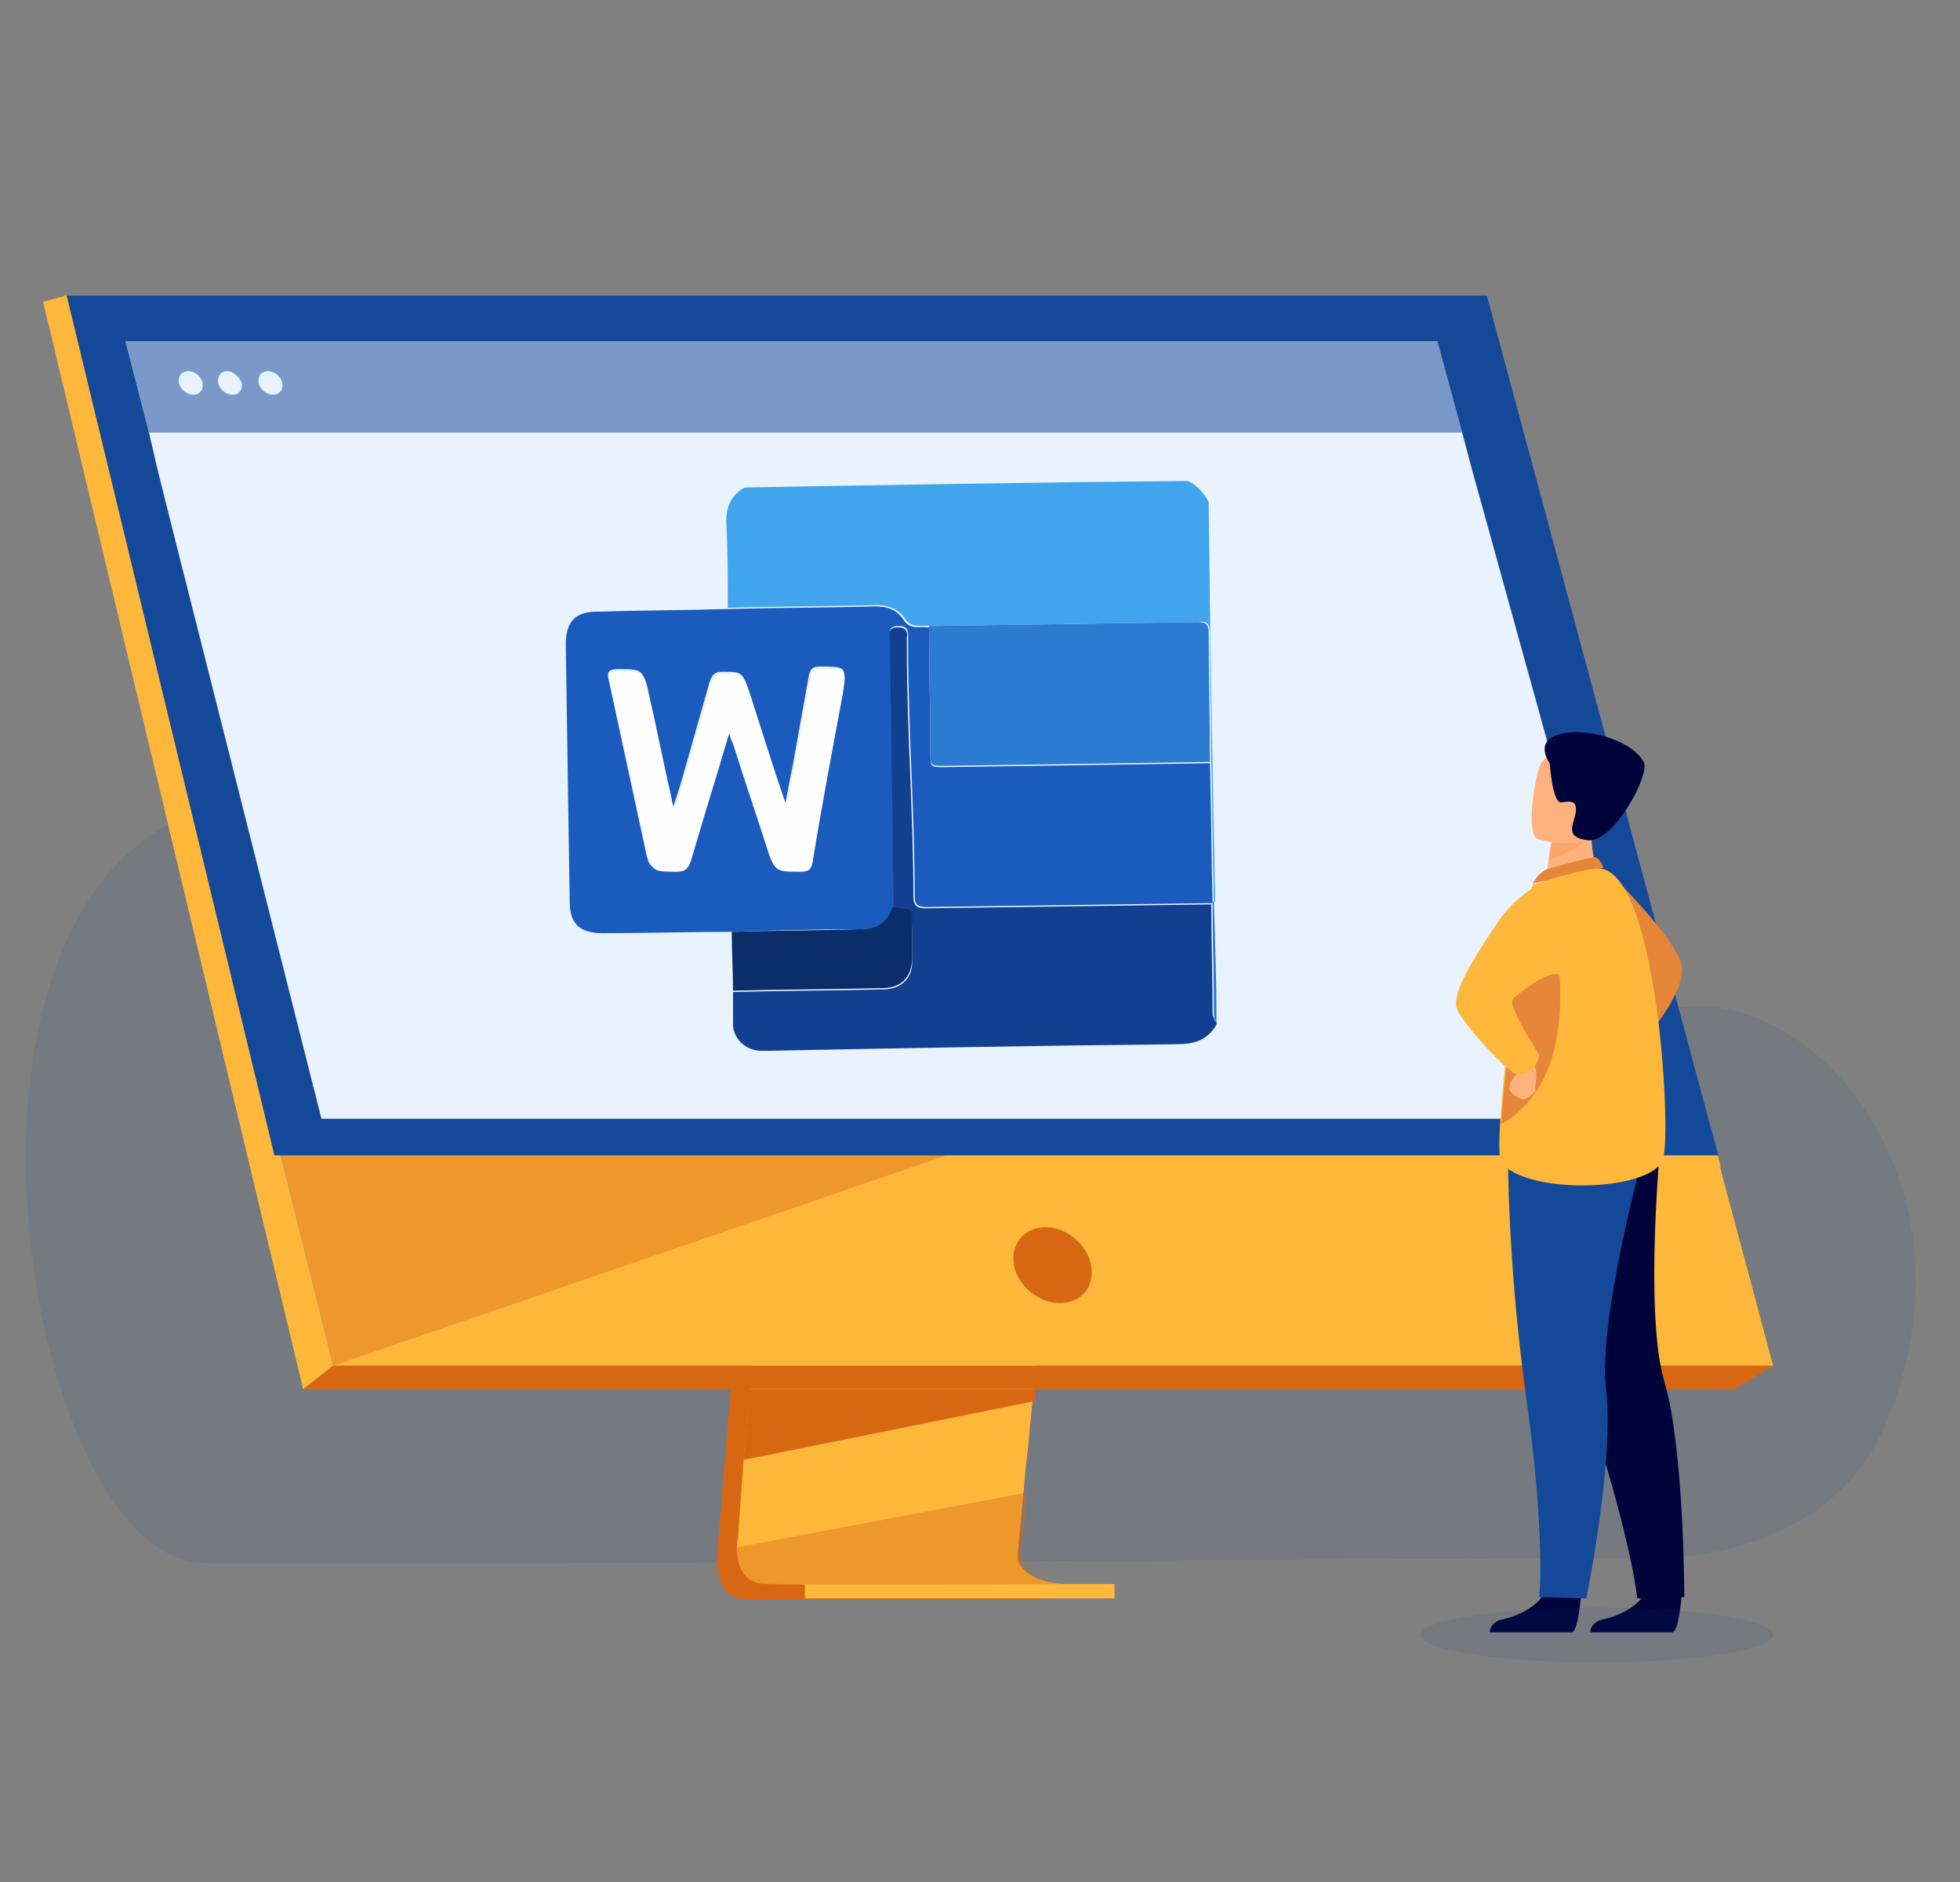 <?xml version="1.0" encoding="utf-8"?>
<!-- Generator: Adobe Illustrator 21.0.0, SVG Export Plug-In . SVG Version: 6.00 Build 0)  -->
<svg version="1.1" id="Layer_1" xmlns="http://www.w3.org/2000/svg" xmlns:xlink="http://www.w3.org/1999/xlink" x="0px" y="0px"
	 viewBox="0 0 150 144" style="enable-background:new 0 0 150 144;" xml:space="preserve">
<rect x="0" y="0" width="150" height="144" fill="#808080" stroke="none"/>
<style type="text/css">
	.st0{opacity:9.000000e-02;fill:#144999;}
	.st1{fill:#D86713;}
	.st2{fill:#FDB73B;}
	.st3{opacity:0.4;fill:#D86713;}
	.st4{fill:#144999;}
	.st5{fill:#E9F3FE;}
	.st6{opacity:0.52;fill:#144999;}
	.st7{fill:#41A5ED;}
	.st8{fill:#114091;}
	.st9{fill:#2B7BD2;}
	.st10{fill:#1A5BBD;}
	.st11{fill:#0B2E69;}
	.st12{fill:#FEFEFE;}
	.st13{fill:#E58638;}
	.st14{fill:#00033A;}
	.st15{fill:#FFB27D;}
	.st16{fill:#FCA56B;}
</style>
<path class="st0" d="M123.9,119.2c0,0,15.9,1.7,20.7-10.9c7.3-18.7-6.8-33.7-17.1-31c-22.3,5.9-16.9-59.3-52.7-46
	C64.7,35.1,37.5,12.9,30,48.5c-1.8,8.5-8.2,9.4-17.5,14.8c-18.2,10.5-9.9,56.1,3.1,56.3C28.6,119.8,123.9,119.2,123.9,119.2z"/>
<g>
	<path class="st1" d="M60.1,56.4l-5.2,62.2c0,0-0.5,3.8,2.3,3.8c4.6,0,22.9,0,22.9,0s-3.5-0.8-3.4-2.5c0-2.1,6.1-64,6.1-64
		L60.1,56.4z"/>
	<path class="st2" d="M81.6,121.2c-0.9,0-18.4,0.1-22.9,0c-2,0-2.3-1.7-2.3-2.8c0-0.5,0.1-0.9,0.1-0.9l0.1-1.6l0.3-4.1l0.3-3.6
		l0.4-4.7l0.3-3.9l3.7-44.2l22.6-0.6c0,0-2.6,25.9-4.4,44.8c-0.2,2.1-0.4,4.1-0.6,6c-0.1,0.6-0.1,1.2-0.2,1.8
		c-0.2,1.8-0.3,3.4-0.5,4.9c-0.1,0.8-0.1,1.5-0.2,2.1c-0.2,2.5-0.4,4.2-0.4,4.5c0,0.2,0,0.3,0,0.5C78.6,121.1,81.2,121.2,81.6,121.2
		z"/>
	<polygon class="st2" points="5.1,22.6 17.8,73.7 19.6,80.7 25.5,104.5 135.7,104.5 113.8,22.6 	"/>
	<polygon class="st2" points="5.1,22.6 3.3,23.1 23.2,106.3 25.5,104.5 	"/>
	<polygon class="st1" points="23.2,106.3 132.7,106.3 135.7,104.5 25.5,104.5 	"/>
	<rect x="61.6" y="121.2" class="st2" width="23.7" height="1.1"/>
	<polygon class="st2" points="130.4,89.4 112.5,23.6 4.9,23.6 4.9,22.6 113.8,22.6 131.7,89.3 	"/>
	<polygon class="st1" points="79.3,106.3 79.2,107.2 56.9,111.7 57.2,108 57.3,106.3 	"/>
	<path class="st3" d="M81.6,121.2c-0.9,0-18.4,0.1-22.9,0c-2,0-2.3-1.7-2.3-2.8l22.2-4.2c-0.2,2.5-0.4,4.2-0.4,4.5
		c0,0.2,0,0.3,0,0.5C78.6,121.1,81.2,121.2,81.6,121.2z"/>
	<polygon class="st3" points="73.9,87.9 25.5,104.5 19.6,80.7 	"/>
	<polygon class="st4" points="5.1,22.6 113.8,22.6 131.5,88.4 21,88.4 	"/>
</g>
<path class="st1" d="M83.5,96.8c-0.3-1.6-1.9-2.9-3.5-2.9c-1.6,0-2.7,1.3-2.4,2.9c0.3,1.6,1.9,2.9,3.5,2.9
	C82.8,99.7,83.8,98.4,83.5,96.8z"/>
<polygon class="st5" points="126.4,85.6 24.6,85.6 13,39.7 12.1,36.1 11.4,33.1 9.6,26.1 110,26.1 111.9,33.1 112.7,36.1 
	113.7,39.7 "/>
<polygon class="st6" points="111.9,33.1 11.4,33.1 9.6,26.1 110,26.1 "/>
<g>
	<path class="st5" d="M14.4,28.4c-0.5,0-0.8,0.4-0.7,0.9c0.1,0.5,0.6,0.9,1.1,0.9c0.5,0,0.8-0.4,0.7-0.9
		C15.4,28.8,14.9,28.4,14.4,28.4z"/>
	<path class="st5" d="M17.4,28.4c-0.5,0-0.8,0.4-0.7,0.9c0.1,0.5,0.6,0.9,1.1,0.9c0.5,0,0.8-0.4,0.7-0.9
		C18.3,28.8,17.8,28.4,17.4,28.4z"/>
	<path class="st5" d="M21.6,29.3c-0.1-0.5-0.6-0.9-1.1-0.9c-0.5,0-0.8,0.4-0.7,0.9c0.1,0.5,0.6,0.9,1.1,0.9S21.7,29.8,21.6,29.3z"/>
</g>
<g id="d5Q9FD_1_">
	<g>
		<path class="st7" d="M92.5,38.4C92.6,48.6,92.8,58.8,93,69c-0.1,0-0.1,0-0.1,0c0,0,0,0,0,0c-0.1-3.6-0.1-7.1-0.2-10.7
			c0-3.3-0.1-6.6-0.1-9.9c0-0.7-0.3-0.9-0.9-0.8c-6.8,0.1-13.6,0.2-20.5,0.3c-0.6-0.1-1.4,0.2-1.9-0.5c-0.5-0.8-1.3-1.1-2.2-1.1
			c-3.8,0.1-7.6,0.1-11.4,0.2c0-2.1,0-4.2-0.1-6.3c-0.1-1.3,0.3-2.3,1.4-2.9c11.3-0.2,22.6-0.4,33.9-0.5
			C91.6,37.1,92.1,37.7,92.5,38.4z"/>
		<path class="st8" d="M93.1,78.2c0,0.1,0,0.1,0,0.2c-0.7,1.2-1.7,1.5-3.1,1.5c-10.4,0.1-20.8,0.3-31.2,0.5c-0.2,0-0.5,0-0.7,0
			c-1.1-0.1-1.9-0.9-2-1.9c0-0.9,0-1.8,0-2.6c3.8-0.1,7.7-0.1,11.5-0.2c1.4,0,2.3-0.9,2.2-2.3c0-0.7,0-1.5,0-2.2
			c-0.1-1.8,0.2-1.4-1.5-1.7c-0.1-6.9-0.2-13.7-0.3-20.6c0-0.6,0.1-0.9,0.7-0.9c0.6,0,0.8,0.3,0.7,0.8c0,0.2,0,0.4,0,0.7
			c0,6.4,0.5,12.7,0.5,19.1c0,0.7,0.3,0.9,0.9,0.9c7.3-0.1,14.6-0.2,21.9-0.3c0,0,0,0,0,0c0,2.8,0.1,5.7,0.1,8.5
			C92.9,77.8,92.9,78.1,93.1,78.2z"/>
		<path class="st9" d="M93.1,78.2c-0.2-0.2-0.2-0.4-0.2-0.7c0-2.8-0.1-5.7-0.1-8.5c0,0,0.1,0,0.1,0C93,72.1,93.1,75.2,93.1,78.2z"/>
		<path class="st10" d="M56,71.3c-3.3,0-6.6,0.1-9.9,0.1c-1.7,0-2.5-0.7-2.5-2.4c-0.1-6.6-0.2-13.1-0.3-19.7c0-1.7,0.7-2.5,2.4-2.5
			c3.3-0.1,6.6-0.1,9.9-0.2c3.8-0.1,7.6-0.1,11.4-0.2c1,0,1.7,0.3,2.2,1.1c0.5,0.7,1.2,0.4,1.9,0.5c0,3.2,0.1,6.4,0.1,9.6
			c0,1.1,0,1.1,1.1,1.1c6.8-0.1,13.5-0.2,20.3-0.3c0.1,3.6,0.1,7.1,0.2,10.7c-7.3,0.1-14.6,0.2-21.9,0.3c-0.7,0-0.9-0.2-0.9-0.9
			c0-6.4-0.5-12.7-0.5-19.1c0-0.2,0-0.4,0-0.7c0-0.5-0.1-0.8-0.7-0.8c-0.7,0-0.8,0.3-0.7,0.9c0.1,6.9,0.2,13.7,0.3,20.6
			c-0.4,1.2-1.3,1.7-2.6,1.7C62.4,71.1,59.2,71.2,56,71.3z M55.8,56.1c0.1,0.4,0.2,0.6,0.3,0.8c0.8,2.6,1.7,5.2,2.5,7.7
			c0.6,1.9,0.6,1.9,2.6,1.9c0.6,0,0.8-0.2,0.9-0.8c0.8-4.3,1.6-8.5,2.3-12.8c0.4-1.9,0.4-1.9-1.7-1.9c-0.5,0-0.7,0.2-0.8,0.7
			c-0.4,2.2-0.8,4.5-1.2,6.7c-0.2,1-0.4,2-0.6,3.1c-1-2.9-1.9-5.7-2.8-8.6c-0.5-1.5-0.5-1.5-2-1.5c-0.6,0-0.8,0.2-1,0.8
			c-0.7,2.5-1.4,4.9-2.1,7.4c-0.2,0.7-0.4,1.3-0.7,2.2c-0.1-0.4-0.2-0.6-0.2-0.9c-0.6-2.6-1.1-5.2-1.7-7.8c-0.4-1.9-0.4-1.9-2.3-1.9
			c-0.7,0-0.9,0.2-0.7,0.9c0.9,4.2,1.8,8.3,2.7,12.5c0.4,2,0.4,1.9,2.4,1.9c0.7,0,0.9-0.2,1.1-0.9C53.8,62.7,54.8,59.5,55.8,56.1z"
			/>
		<path class="st9" d="M92.6,58.3c-6.8,0.1-13.5,0.2-20.3,0.3c-1.1,0-1.1,0-1.1-1.1c0-3.2-0.1-6.4-0.1-9.6
			c6.8-0.1,13.6-0.2,20.5-0.3c0.6,0,0.9,0.1,0.9,0.8C92.5,51.8,92.6,55.1,92.6,58.3z"/>
		<path class="st11" d="M56,71.3c3.2-0.1,6.5-0.1,9.7-0.2c1.3,0,2.2-0.4,2.6-1.7c1.7,0.3,1.5-0.1,1.5,1.7c0,0.7,0,1.5,0,2.2
			c0,1.4-0.8,2.3-2.2,2.3c-3.8,0.1-7.7,0.1-11.5,0.2C56.1,74.3,56,72.8,56,71.3z"/>
		<path class="st12" d="M55.8,56.1c-1,3.4-2,6.6-2.9,9.7c-0.2,0.6-0.4,0.9-1.1,0.9c-1.9,0-1.9,0-2.4-1.9c-0.9-4.2-1.8-8.4-2.7-12.5
			c-0.2-0.7,0-0.9,0.7-0.9c1.9,0,1.9,0,2.3,1.9c0.6,2.6,1.1,5.2,1.7,7.8c0,0.2,0.1,0.4,0.2,0.9c0.3-0.9,0.5-1.5,0.7-2.2
			c0.7-2.5,1.5-4.9,2.1-7.4c0.2-0.6,0.4-0.8,1-0.8c1.5,0,1.5,0,2,1.5c0.9,2.8,1.8,5.7,2.8,8.6c0.2-1,0.4-2,0.6-3.1
			c0.4-2.2,0.8-4.5,1.2-6.7c0.1-0.5,0.2-0.7,0.8-0.7c2,0,2-0.1,1.7,1.9c-0.8,4.3-1.6,8.5-2.3,12.8c-0.1,0.6-0.3,0.8-0.9,0.8
			c-2,0-2,0-2.6-1.9c-0.8-2.6-1.7-5.2-2.5-7.7C56,56.7,56,56.5,55.8,56.1z"/>
	</g>
</g>
<g>
	<path class="st13" d="M123,66.6c0,0,5.4,5.3,5.7,7.3s-2.5,5.2-2.5,5.2L123,66.6z"/>
	<path class="st14" d="M121,122c0,0-0.2,2.8-0.7,2.9c-0.1,0-2.8,0-2.8,0l-3.5,0c0,0,0-0.8,1-1c1-0.2,2.7-0.9,3.3-2.2
		C119,120.2,121,122,121,122z"/>
	<path class="st14" d="M128.7,122c0,0-0.2,2.8-0.7,2.9c-0.1,0-2.8,0-2.8,0l-3.5,0c0,0,0-0.8,1-1c1-0.2,2.7-0.9,3.3-2.2
		C126.8,120.2,128.7,122,128.7,122z"/>
	<path class="st14" d="M117.2,91.5c0,0,0.9,5.8,4.3,16.1c3.4,10.3,3.8,14.7,3.8,14.7l3.6-0.1c0,0,0-11.2-1.5-16.4
		c-1.6-5.2-0.3-18.6-0.3-18.6L117.2,91.5z"/>
	<path class="st4" d="M115.4,87.5c0,0-0.1,8.7,1.4,19.4c1.5,10.7,1,15.3,1,15.3l3.6,0.1c0,0,2.2-10.7,1.5-16.1
		c-0.6-5.4,3-18.4,3-18.4L115.4,87.5z"/>
	<path class="st15" d="M122.4,67.1l-1.7,1.3l-2.5-0.5c0-0.2,0.2-1.2,0.3-2c0,0,0-0.1,0-0.1c0.1-0.7,0.2-1.3,0.2-1.3l2.3-1.1l0.9-0.4
		c0,0-0.1,0.8-0.1,0.9C121.8,65.7,122.4,67.1,122.4,67.1z"/>
	<path class="st13" d="M118.4,66.5c0.1,0,3.4-1,3.7-0.9c0.4,0.1,0.6,0.8,0.6,0.8l-5.4,1.2C117.3,67.6,117.7,66.8,118.4,66.5z"/>
	<path class="st2" d="M127.3,88.6c-0.6,2.5-9.9,2.9-12.3,0.5c-0.3-0.3-0.3-1.5-0.2-3.1c0.2-3.2,0.8-8.1,0.9-10.6
		c0-1.2,0.2-2.4,0.4-3.5c0.5-2.4,1.2-4.2,1.2-4.2s4.5-1.5,5.4-1.2C126.8,67.6,127.9,86,127.3,88.6z"/>
	<path class="st13" d="M114.9,86c0.2-3.2,0.8-8.1,0.9-10.6c0-1.2,0.2-2.4,0.4-3.5l2.7-0.5C118.9,71.4,121.5,82.3,114.9,86z"/>
	<path class="st15" d="M116.3,81.5c0,0,0.2,0.4-0.2,0.7c-0.4,0.3-0.6,0.8-0.6,1.1c0.1,0.4,0.9,0.9,1.2,0.8c0.3-0.1,0.9-0.6,0.8-0.7
		c-0.1-0.2,0.4-1.6-0.3-2.2C116.6,80.7,116.3,81.5,116.3,81.5z"/>
	<path class="st2" d="M119.4,67.1c0,0-2.7,0.4-4.8,3.5c-2.1,3.1-3.5,5.5-3.1,6.6c0.4,1.1,4,5,4.6,5c0.6,0,1.6-0.4,1.7-1.5
		c0,0-2.5-3.8-2-4.3c0.2-0.2,3.3-2.7,3.7-1.6C120.1,76.7,119.4,67.1,119.4,67.1z"/>
	<path class="st16" d="M121.8,63.7c-0.5,1-2.4,1.8-3.2,2.1c0,0,0-0.1,0-0.1c0.1-0.7,0.2-1.3,0.2-1.3l2.3-1.1
		C121.7,63.2,122,63.3,121.8,63.7z"/>
	<path class="st15" d="M117.7,64.2c0,0,4.2,1.3,4.9-1.3c0.8-2.6,1.8-4.2-0.8-5.1c-2.6-0.9-3.4-0.1-3.9,0.7
		C117.5,59.3,116.7,63.8,117.7,64.2z"/>
	<path class="st14" d="M118.6,58.4c0,0,0.2,3.1,0.9,3c0.6-0.1,1.2-0.2,1.1,0.7c-0.1,0.9-1,2,1,2.2c1.9,0.1,4.7-5,4.2-6
		C124.2,55.5,116.4,55,118.6,58.4z"/>
</g>
<ellipse class="st0" cx="122.2" cy="125.1" rx="13.5" ry="2.1"/>
</svg>
